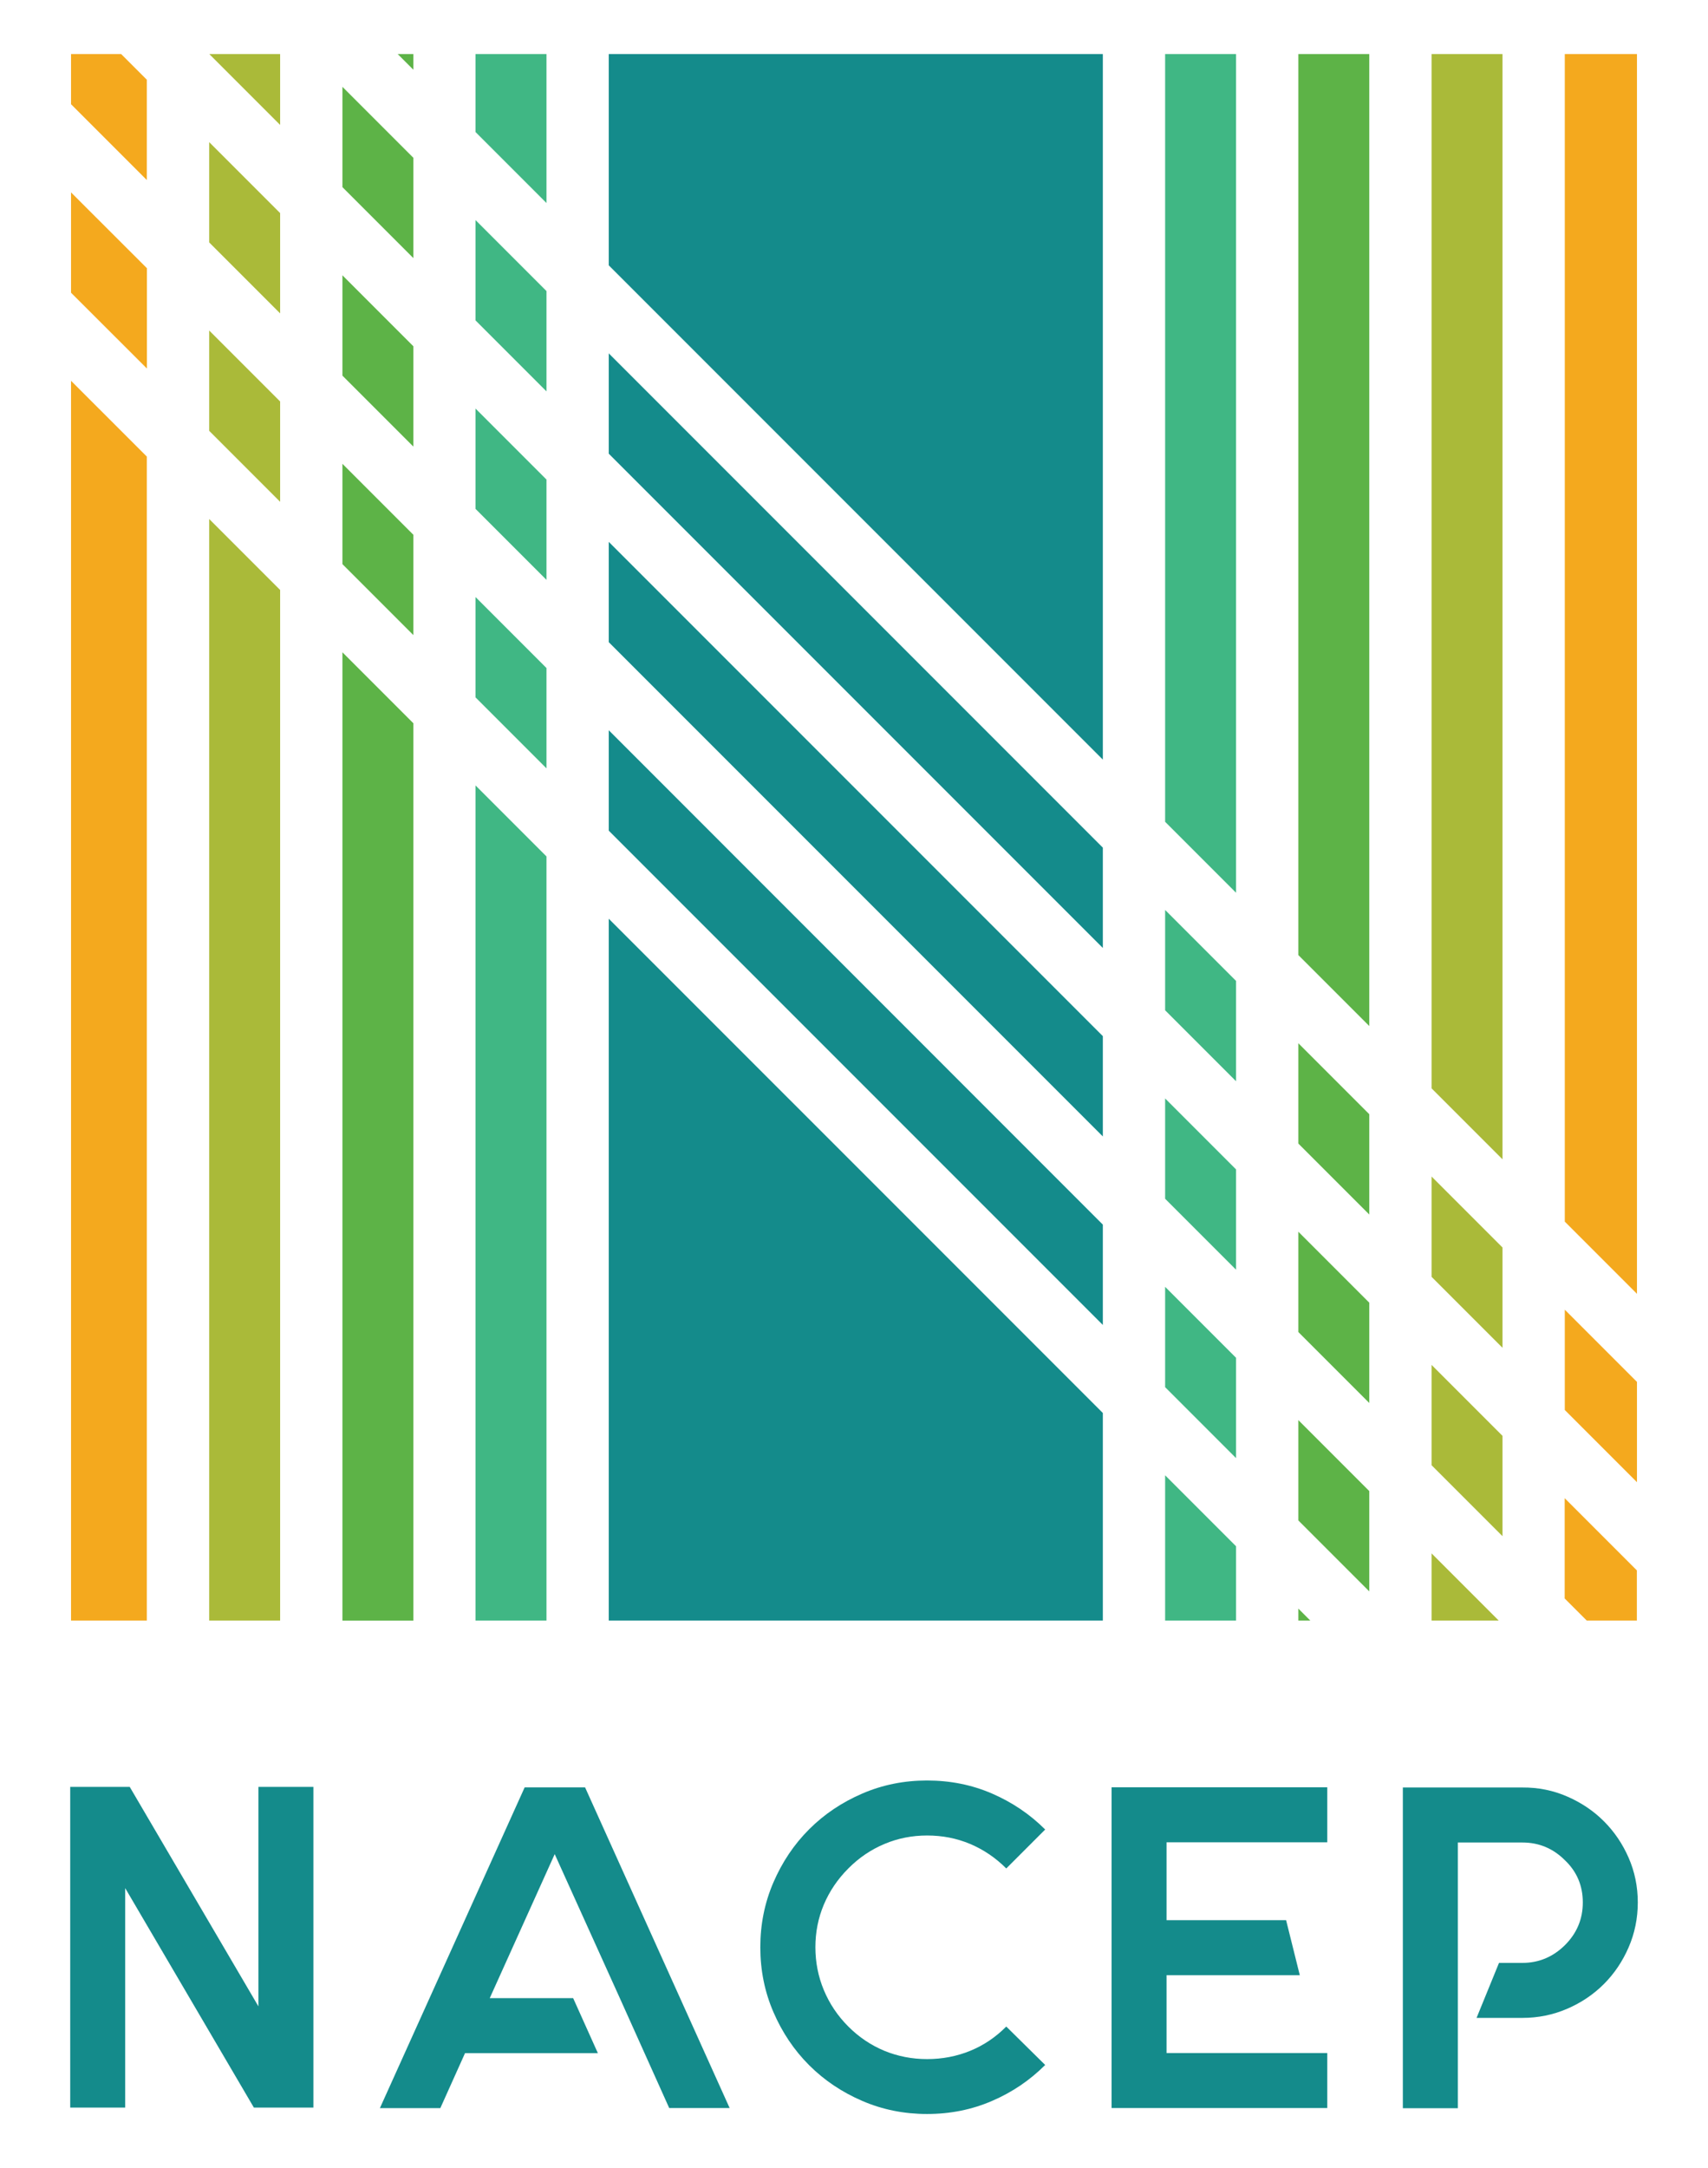 <?xml version="1.0" encoding="utf-8"?>
<!-- Generator: Adobe Illustrator 23.0.3, SVG Export Plug-In . SVG Version: 6.00 Build 0)  -->
<svg version="1.0" id="Layer_1" xmlns="http://www.w3.org/2000/svg" xmlns:xlink="http://www.w3.org/1999/xlink" x="0px" y="0px"
	 viewBox="0 0 1659 2105" style="enable-background:new 0 0 1659 2105;" xml:space="preserve">
<style type="text/css">
	.st0{fill:#148B8B;}
	.st1{fill:#AABA39;}
	.st2{fill:#5DB347;}
	.st3{fill:#F4A91E;}
	.st4{fill:#40B784;}
</style>
<g>
	<g>
		<path class="st0" d="M304.4,1734.9v311.4h-57.8l-125-213.1v213.1H68.2v-311.4H126L251,1948v-213.1H304.4z"/>
		<path class="st0" d="M708.7,2046.7H650l-24-53.4l-24-53.4l-63.2-139.7L475.7,1940h81l24,53.4h-129l-24,53.4h-58.7l140.6-311.4
			h58.7L708.7,2046.7z"/>
		<path class="st0" d="M1015.2,2004.9c-14.8,14.8-32,26.5-51.6,34.9c-19.6,8.5-40.6,12.7-63.2,12.7c-22.2,0-43.2-4.2-62.9-12.7
			c-19.7-8.5-36.9-20-51.6-34.7c-14.7-14.7-26.2-31.9-34.7-51.6c-8.5-19.7-12.7-40.7-12.7-62.9c0-22.2,4.2-43.2,12.7-62.9
			c8.5-19.7,20-36.9,34.7-51.6c14.7-14.7,31.9-26.2,51.6-34.7c19.7-8.5,40.7-12.7,62.9-12.7c22.5,0,43.6,4.2,63.2,12.7
			c19.6,8.5,36.8,20.1,51.6,34.9l-37.8,37.8c-10.4-10.4-22.1-18.3-35.1-23.8c-13.1-5.5-27-8.2-41.8-8.2c-14.5,0-28.3,2.7-41.4,8.2
			c-13.1,5.5-24.8,13.4-35.1,23.8c-10.4,10.4-18.3,22.1-23.8,35.1c-5.5,13.1-8.2,26.8-8.2,41.4c0,14.5,2.7,28.4,8.2,41.6
			c5.5,13.2,13.4,25,23.8,35.4c10.4,10.4,22.1,18.2,35.1,23.6c13,5.3,26.8,8,41.4,8c14.8,0,28.8-2.7,41.8-8
			c13-5.3,24.8-13.2,35.1-23.6L1015.2,2004.9z"/>
		<path class="st0" d="M1133.1,1788.7v75.6h116.1l13.3,53.4h-129.4v75.6h156.1v53.4h-209.5v-311.4h209.5v53.4H1133.1z"/>
		<path class="st0" d="M1522.3,1744.3c13.6,5.9,25.5,13.9,35.6,24c10.1,10.1,18.1,21.9,24,35.4c5.9,13.5,8.9,28,8.9,43.4
			c0,15.4-3,30-8.9,43.6c-5.9,13.6-13.9,25.5-24,35.6c-10.1,10.1-21.9,18.1-35.6,24c-13.6,5.9-28.2,8.9-43.6,8.9h-44.5l21.8-53.4
			h22.7c16,0,29.8-5.8,41.4-17.3c11.6-11.6,17.3-25.4,17.3-41.4c0-16.3-5.8-29.9-17.3-40.9c-11.6-11.6-25.4-17.3-41.4-17.3H1416v258
			h-53.4v-311.4h116.1C1494.1,1735.4,1508.6,1738.3,1522.3,1744.3z"/>
	</g>
	<polygon class="st0" points="591.3,440.5 1071.2,920.4 1071.2,823 591.3,343.1 	"/>
	<polygon class="st0" points="1071.2,1189 591.3,709 591.3,806.5 1071.2,1286.4 	"/>
	<polygon class="st0" points="1071.2,1006 591.3,526.1 591.3,623.5 1071.2,1103.4 	"/>
	<polygon class="st0" points="1071.2,1371.9 591.3,892 591.3,1573.4 1071.2,1573.4 	"/>
	<path class="st1" d="M203.3,52.5h68.8v68.8L203.3,52.5z M272.1,304.3v-97.4l-68.9-68.9v97.4L272.1,304.3z M272.1,1573.4V572.8
		l-68.9-68.9v1069.5H272.1z M272.1,389.8l-68.9-68.9v97.4l68.9,68.9V389.8z"/>
	<path class="st2" d="M1330,1081.8v97.4l-68.9-68.9v-97.4L1330,1081.8z M1261.1,1293.3l68.9,68.9v-97.4l-68.9-68.9V1293.3z
		 M1330,1447.7l-68.9-68.9v97.4l68.9,68.9V1447.7z M1261.1,1561.8v11.6h11.6L1261.1,1561.8z M1261.1,927.3l68.9,68.9V52.5h-68.9
		L1261.1,927.3z"/>
	<path class="st1" d="M1459.4,1394.1v97.4l-68.9-68.9v-97.4L1459.4,1394.1z M1455.7,1573.4l-65.2-65.2v65.2H1455.7z M1390.5,52.5
		l0,1004.2l68.9,68.9l0-1073.1H1390.5z M1390.5,1239.7l68.9,68.9v-97.4l-68.9-68.9V1239.7z"/>
	<path class="st3" d="M1519.9,1271.6l70.1,70.1v97.4l-70.1-70.1V1271.6z M1519.9,1186.1l70.1,70.1l0-1203.7h-70.1L1519.9,1186.1z
		 M1519.9,1552.1l21.3,21.3h48.7v-48.7l-70.1-70.1V1552.1z"/>
	<path class="st3" d="M142.7,174.9L69,101.2V52.5h48.7l24.9,24.9V174.9z M142.7,443.4L69,369.7v1203.7h73.6V443.4z M142.7,357.8
		v-97.4L69,186.8v97.4L142.7,357.8z"/>
	<path class="st2" d="M332.6,84.3l68.9,68.9v97.4l-68.9-68.9V84.3z M401.5,336.2l-68.9-68.9v97.4l68.9,68.9V336.2z M401.5,616.6
		v-97.4l-68.9-68.9v97.4L401.5,616.6z M401.5,702.2l-68.9-68.9v940.2h68.9V702.2z M401.5,67.7V52.5h-15.2L401.5,67.7z"/>
	<path class="st4" d="M461.9,213.7l68.9,68.9V380l-68.9-68.9V213.7z M530.8,648.6l-68.9-68.9v97.4l68.9,68.9V648.6z M461.9,494.1
		l68.9,68.9v-97.4l-68.9-68.9V494.1z M530.8,831.5l-68.9-68.9v810.8h68.9V831.5z M461.9,128.2l68.9,68.9V52.5h-68.9V128.2z"/>
	<polygon class="st0" points="591.3,257.6 1071.2,737.5 1071.2,52.5 591.3,52.5 	"/>
	<path class="st4" d="M1131.7,883.5l68.9,68.9v97.4l-68.9-68.9V883.5z M1200.6,1135.4l-68.9-68.9v97.4l68.9,68.9V1135.4z
		 M1200.6,1318.3l-68.9-68.9v97.4l68.9,68.9V1318.3z M1200.6,1501.3l-68.9-68.9v141l68.9,0V1501.3z M1131.7,797.9l68.9,68.9V52.5
		h-68.9L1131.7,797.9z"/>
</g>
</svg>
